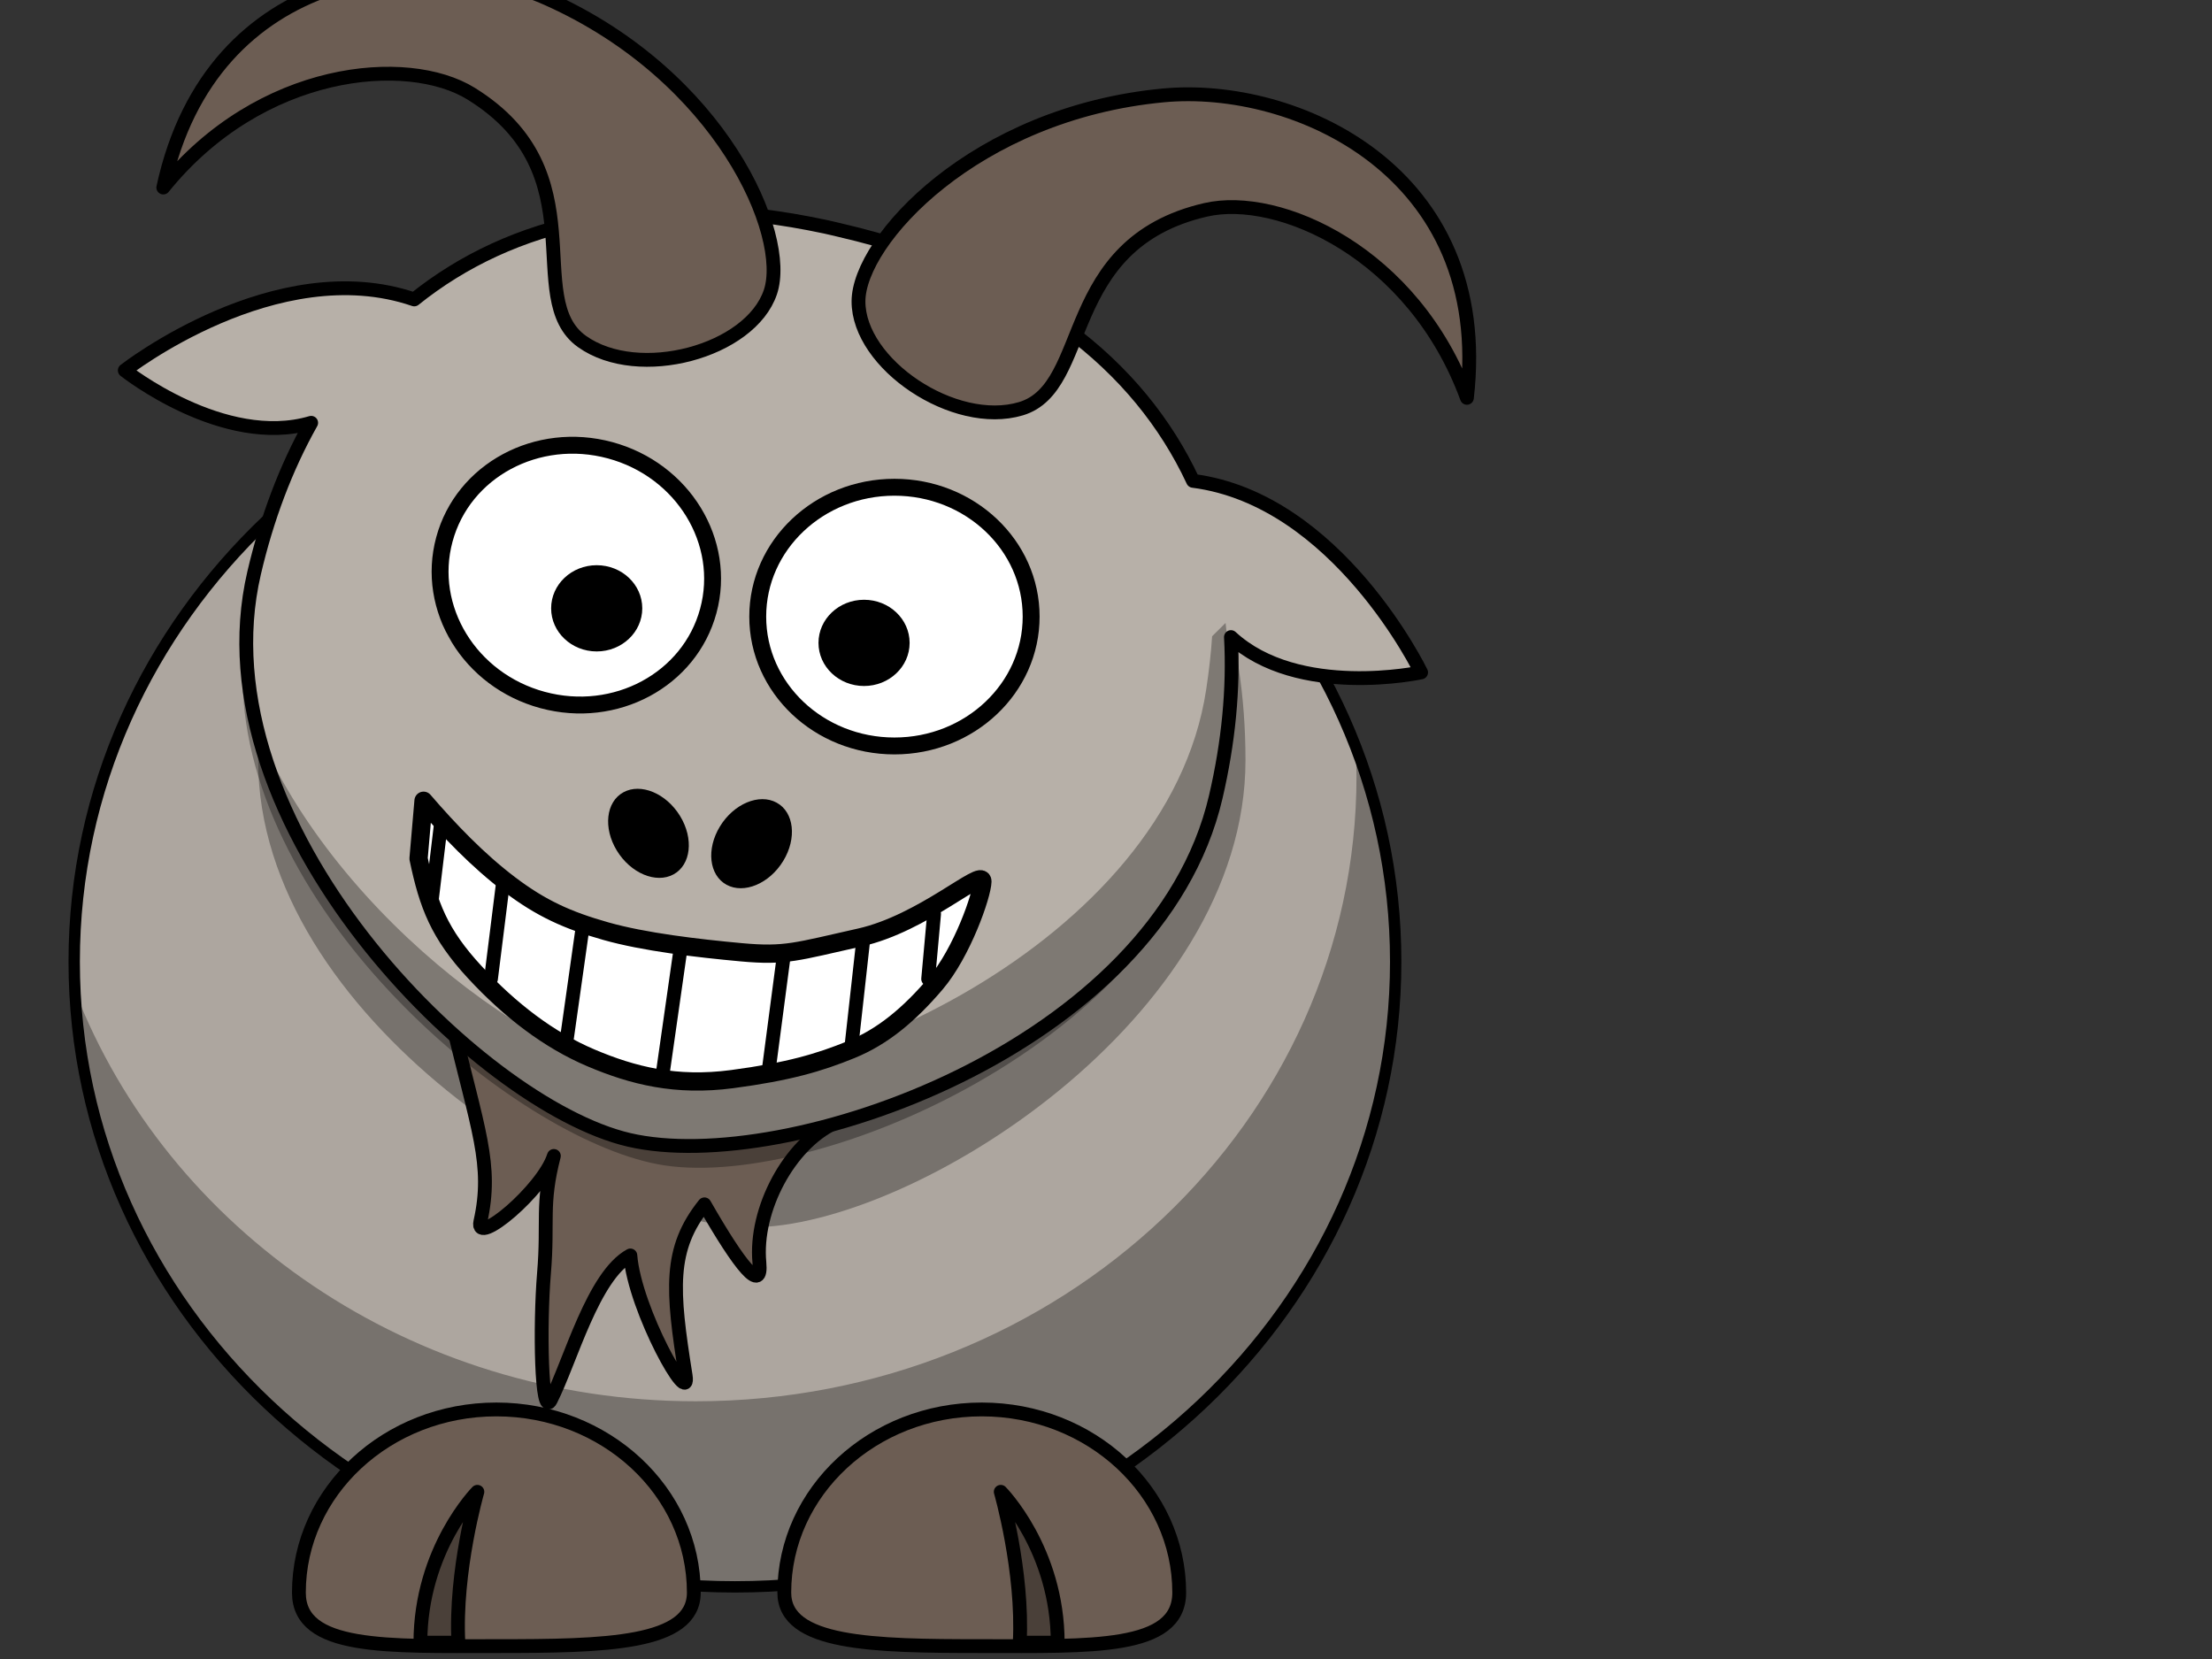 <?xml version="1.0"?><svg width="640" height="480" xmlns="http://www.w3.org/2000/svg">
 <rect width="100%" height="100%" fill="#333333" stroke="none"/>
 <title>smile goat</title>
 <g>
  <path fill="#ada69f" fill-rule="nonzero" stroke="#000000" stroke-width="3.287" stroke-linecap="round" stroke-linejoin="round" stroke-miterlimit="4" id="path2383" d="m403.814,278.232c0.032,99.896 -85.569,180.894 -191.173,180.894c-105.604,0 -191.205,-80.997 -191.173,-180.894c-0.032,-99.896 85.569,-180.894 191.173,-180.894c105.604,0 191.205,80.998 191.173,180.894z"/>
  <path fill="#000000" fill-opacity="0.314" fill-rule="nonzero" stroke-width="4" stroke-linecap="round" stroke-linejoin="round" stroke-miterlimit="4" id="path3221" d="m392.259,216.192c0.134,2.776 0.218,5.602 0.218,8.41c0,99.824 -85.636,180.831 -191.164,180.831c-82.486,0 -152.872,-49.527 -179.656,-118.817c4.631,95.941 88.44,172.473 191,172.473c105.528,0 191.164,-81.007 191.164,-180.831c0,-21.796 -4.081,-42.71 -11.563,-62.066z"/>
  <path fill="#6c5d53" fill-rule="nonzero" stroke="#000000" stroke-width="4" stroke-linecap="round" stroke-linejoin="round" stroke-miterlimit="4" id="path3172" d="m226.92,460.782c0,15.008 25.595,15.488 57.132,15.488c31.537,0 57.132,1.145 57.132,-15.488c0,-29.248 -25.595,-52.986 -57.132,-52.986c-31.537,0 -57.132,23.738 -57.132,52.986z"/>
  <path fill="#000000" fill-opacity="0.314" fill-rule="nonzero" stroke-width="4" stroke-linecap="round" stroke-linejoin="round" stroke-miterlimit="4" id="path3236" d="m360.356,219.981c0,74.581 -96.203,135.111 -142.831,135.111c-44.886,0 -142.831,-60.529 -142.831,-135.111c0,-74.581 42.978,-135.11 142.831,-135.11c99.87,0 142.831,60.529 142.831,135.11z"/>
  <path transform="rotate(11.224, 177.377, 356.648)" fill="#6c5d53" fill-rule="evenodd" stroke="#000000" stroke-width="4" stroke-linejoin="round" stroke-miterlimit="4" id="path3203" d="m119.672,305.522c13.528,29.607 19.832,38.512 19.43,55.451c-0.183,7.716 16.031,-12.607 17.155,-22.764c-0.826,14.67 2.092,18.678 3.807,33.855c1.716,15.176 7.407,41.509 9.059,35.606c3.431,-12.258 5.037,-37.673 14.446,-45.529c4.258,15.176 26.03,40.658 22.438,30.936c-8.724,-23.604 -11.931,-34.92 -4.289,-49.615c13.674,15.708 21.497,22.209 18.871,13.425c-4.432,-14.823 1.877,-35.184 13.365,-43.777c14.583,-10.908 -114.283,-8.172 -114.283,-7.588z"/>
  <path fill="#000000" fill-opacity="0.314" fill-rule="evenodd" stroke="#000000" stroke-width="4" stroke-linejoin="round" stroke-miterlimit="4" id="path3174" d="m306.026,475.278c0,-27.022 -16.48,-43.651 -16.48,-43.651c0,0 6.592,22.865 5.494,43.651l10.987,0z"/>
  <path transform="rotate(13.114 212.605 198.211)" fill="#b7b0a8" fill-rule="nonzero" stroke="#000000" stroke-width="4" stroke-linecap="round" stroke-linejoin="round" stroke-miterlimit="4" id="path3155" d="m207.997,63.123c-52.584,1.008 -88.891,19.239 -111.044,47.465c-41.999,-4.272 -76.902,39.004 -76.902,39.004c0,0 32.971,15.595 55.958,2.528c-4.187,14.383 -6.218,29.892 -6.218,46.072c0,74.581 97.955,135.12 142.841,135.12c46.628,0 142.841,-60.539 142.841,-135.12c0,-16.18 -2.031,-31.689 -6.218,-46.072c22.988,13.067 55.904,-2.528 55.904,-2.528c0,0 -34.856,-43.263 -76.847,-39.004c-22.796,-29.049 -60.575,-47.465 -115.68,-47.465c-1.56,0 -3.103,-0.029 -4.636,0z"/>
  <path transform="rotate(15.146 166.754 166.402)" fill="#ffffff" fill-rule="nonzero" stroke="#000000" stroke-width="4.889" stroke-linecap="round" stroke-linejoin="round" stroke-miterlimit="4" id="path3157" d="m206.307,166.402c0.007,20.668 -17.704,37.426 -39.553,37.426c-21.849,0 -39.56,-16.758 -39.553,-37.426c-0.007,-20.668 17.704,-37.426 39.553,-37.426c21.849,0 39.56,16.758 39.553,37.426z"/>
  <path fill="#ffffff" fill-rule="nonzero" stroke="#000000" stroke-width="4.889" stroke-linecap="round" stroke-linejoin="round" stroke-miterlimit="4" id="path3159" d="m298.342,178.402c0.006,20.668 -17.704,37.426 -39.553,37.426c-21.849,0 -39.56,-16.758 -39.553,-37.426c-0.007,-20.668 17.704,-37.426 39.553,-37.426c21.849,0 39.56,16.758 39.553,37.426z"/>
  <path fill="#000000" fill-rule="nonzero" stroke-width="47.667" stroke-linecap="round" stroke-linejoin="round" stroke-miterlimit="4" id="path3161" d="m263.182,186.006c0.002,6.889 -5.901,12.475 -13.184,12.475c-7.283,0 -13.187,-5.586 -13.184,-12.475c-0.002,-6.889 5.901,-12.476 13.184,-12.476c7.283,0 13.187,5.586 13.184,12.476z"/>
  <path fill="#000000" fill-rule="nonzero" stroke-width="47.667" stroke-linecap="round" stroke-linejoin="round" stroke-miterlimit="4" id="path3163" d="m185.828,176.006c0.002,6.889 -5.901,12.475 -13.184,12.475c-7.283,0 -13.187,-5.586 -13.184,-12.475c-0.002,-6.889 5.901,-12.476 13.184,-12.476c7.283,0 13.187,5.586 13.184,12.476z"/>
  <path transform="rotate(11.612 341.016 77.929)" fill="#6c5d53" fill-rule="evenodd" stroke="#000000" stroke-width="4" stroke-linejoin="round" stroke-miterlimit="4" id="path3179" d="m252.145,105.629c-3.479,-17.16 21.961,-60.118 74.516,-76.139c36.156,-11.022 97.7,2.034 103.541,68.069c-23.526,-38.044 -65.235,-47.12 -85.006,-38.062c-39.674,18.178 -21.781,56.917 -40.774,67.124c-17.681,9.501 -48.671,-3.203 -52.277,-20.991l0,-0z"/>
  <path transform="rotate(8.572 206.478 248.619)" fill="#000000" fill-opacity="0.314" fill-rule="nonzero" stroke-width="4" stroke-linecap="round" stroke-linejoin="round" stroke-miterlimit="4" id="path3231" d="m342.747,158.926l-3.272,4.385c0.434,5.077 0.6,10.24 0.6,15.478c0,74.581 -96.213,135.12 -142.841,135.12c-36.138,0 -106.632,-39.219 -132.751,-93.434c13.292,66.445 99.782,117.837 141.15,117.837c46.628,0 142.841,-60.539 142.841,-135.12c0,-15.505 -1.877,-30.395 -5.727,-44.266z"/>
  <path fill="#6c5d53" fill-rule="nonzero" stroke="#000000" stroke-width="4" stroke-linecap="round" stroke-linejoin="round" stroke-miterlimit="4" id="path3329" d="m200.744,460.782c0,15.008 -25.595,15.488 -57.132,15.488c-31.537,0 -57.132,1.145 -57.132,-15.488c0,-29.248 25.595,-52.986 57.132,-52.986c31.537,0 57.132,23.738 57.132,52.986z"/>
  <path fill="#000000" fill-opacity="0.314" fill-rule="evenodd" stroke="#000000" stroke-width="4" stroke-linejoin="round" stroke-miterlimit="4" id="path3331" d="m121.638,475.278c0,-27.022 16.48,-43.651 16.48,-43.651c0,0 -6.592,22.865 -5.494,43.651l-10.987,0z"/>
  <path fill="#000000" fill-rule="nonzero" stroke-width="47.667" stroke-linecap="round" stroke-linejoin="round" stroke-miterlimit="4" id="path2398" d="m226.607,249.106c-4.001,6.559 -11.345,9.639 -16.4,6.878c-5.055,-2.761 -5.907,-10.317 -1.903,-16.874c4.001,-6.559 11.345,-9.639 16.4,-6.878c5.055,2.761 5.907,10.317 1.903,16.874z"/>
  <path fill="#000000" fill-rule="nonzero" stroke-width="47.667" stroke-linecap="round" stroke-linejoin="round" stroke-miterlimit="4" id="path2412" d="m178.471,246.106c4.001,6.559 11.345,9.639 16.4,6.878c5.055,-2.761 5.907,-10.317 1.903,-16.874c-4.001,-6.559 -11.345,-9.639 -16.4,-6.878c-5.055,2.761 -5.907,10.317 -1.903,16.874z"/>
  <path transform="rotate(7.181, 138.182, 45.93)" fill="#6c5d53" fill-rule="evenodd" stroke="#000000" stroke-width="4" stroke-linejoin="round" stroke-miterlimit="4" id="path3173" d="m227.056,73.629c3.479,-17.16 -21.961,-60.118 -74.516,-76.139c-36.156,-11.022 -97.7,2.034 -103.541,68.069c23.526,-38.044 65.235,-47.12 85.006,-38.062c39.674,18.178 21.781,56.917 40.774,67.124c17.681,9.501 48.671,-3.203 52.277,-20.991l0,-0z"/>
  <title>Layer 1</title>
  <path fill="#ffffff" stroke="#000000" stroke-width="5.287" stroke-dasharray="null" stroke-linejoin="round" stroke-linecap="round" d="m121.538,233.675c7.635,8.433 16.125,16.866 25.47,23.59c9.345,6.724 17.094,9.971 28.205,12.82c11.111,2.849 26.496,4.274 39.317,5.129c12.821,0.855 15.954,-0.57 34.188,-5.129c18.233,-4.558 35.042,-21.082 35.042,-17.094c0,3.989 -5.413,20.798 -12.82,29.915c-7.408,9.117 -14.815,15.669 -23.932,19.658c-9.117,3.989 -17.949,6.837 -34.188,9.401c-16.239,2.564 -28.775,-0.285 -41.026,-5.128c-12.25,-4.843 -23.646,-13.105 -34.188,-23.931c-10.541,-10.826 -13.96,-19.088 -17.094,-32.479l1.026,-16.752z" id="svg_3" transform="rotate(1.425 202.136 273.301)"/>
  <line fill="none" stroke="#000000" stroke-width="4" stroke-dasharray="null" stroke-linejoin="round" stroke-linecap="round" x1="196.752" y1="275.556" x2="191.624" y2="311.453" id="svg_5"/>
  <line fill="none" stroke="#000000" stroke-width="4" stroke-dasharray="null" stroke-linejoin="round" stroke-linecap="round" x1="167.613" y1="267.861" x2="165.049" y2="300.335" id="svg_6" transform="rotate(3.532 166.331 284.098)"/>
  <line fill="none" stroke="#000000" stroke-width="4" stroke-dasharray="null" stroke-linejoin="round" stroke-linecap="round" x1="226.667" y1="277.265" x2="222.393" y2="309.744" id="svg_8"/>
  <line fill="none" stroke="#000000" stroke-width="4" stroke-dasharray="null" stroke-linejoin="round" stroke-linecap="round" x1="145.47" y1="255.897" x2="142.051" y2="283.248" id="svg_9"/>
  <line fill="none" stroke="#000000" stroke-width="4" stroke-dasharray="null" stroke-linejoin="round" stroke-linecap="round" x1="127.521" y1="238.803" x2="124.957" y2="260.171" id="svg_10"/>
  <line fill="none" stroke="#000000" stroke-width="4" stroke-dasharray="null" stroke-linejoin="round" stroke-linecap="round" x1="249.744" y1="272.137" x2="246.325" y2="302.906" id="svg_11"/>
  <line fill="none" stroke="#000000" stroke-width="4" stroke-dasharray="null" stroke-linejoin="round" stroke-linecap="round" x1="270.256" y1="264.444" x2="268.547" y2="283.248" id="svg_13"/>
 </g>
</svg>